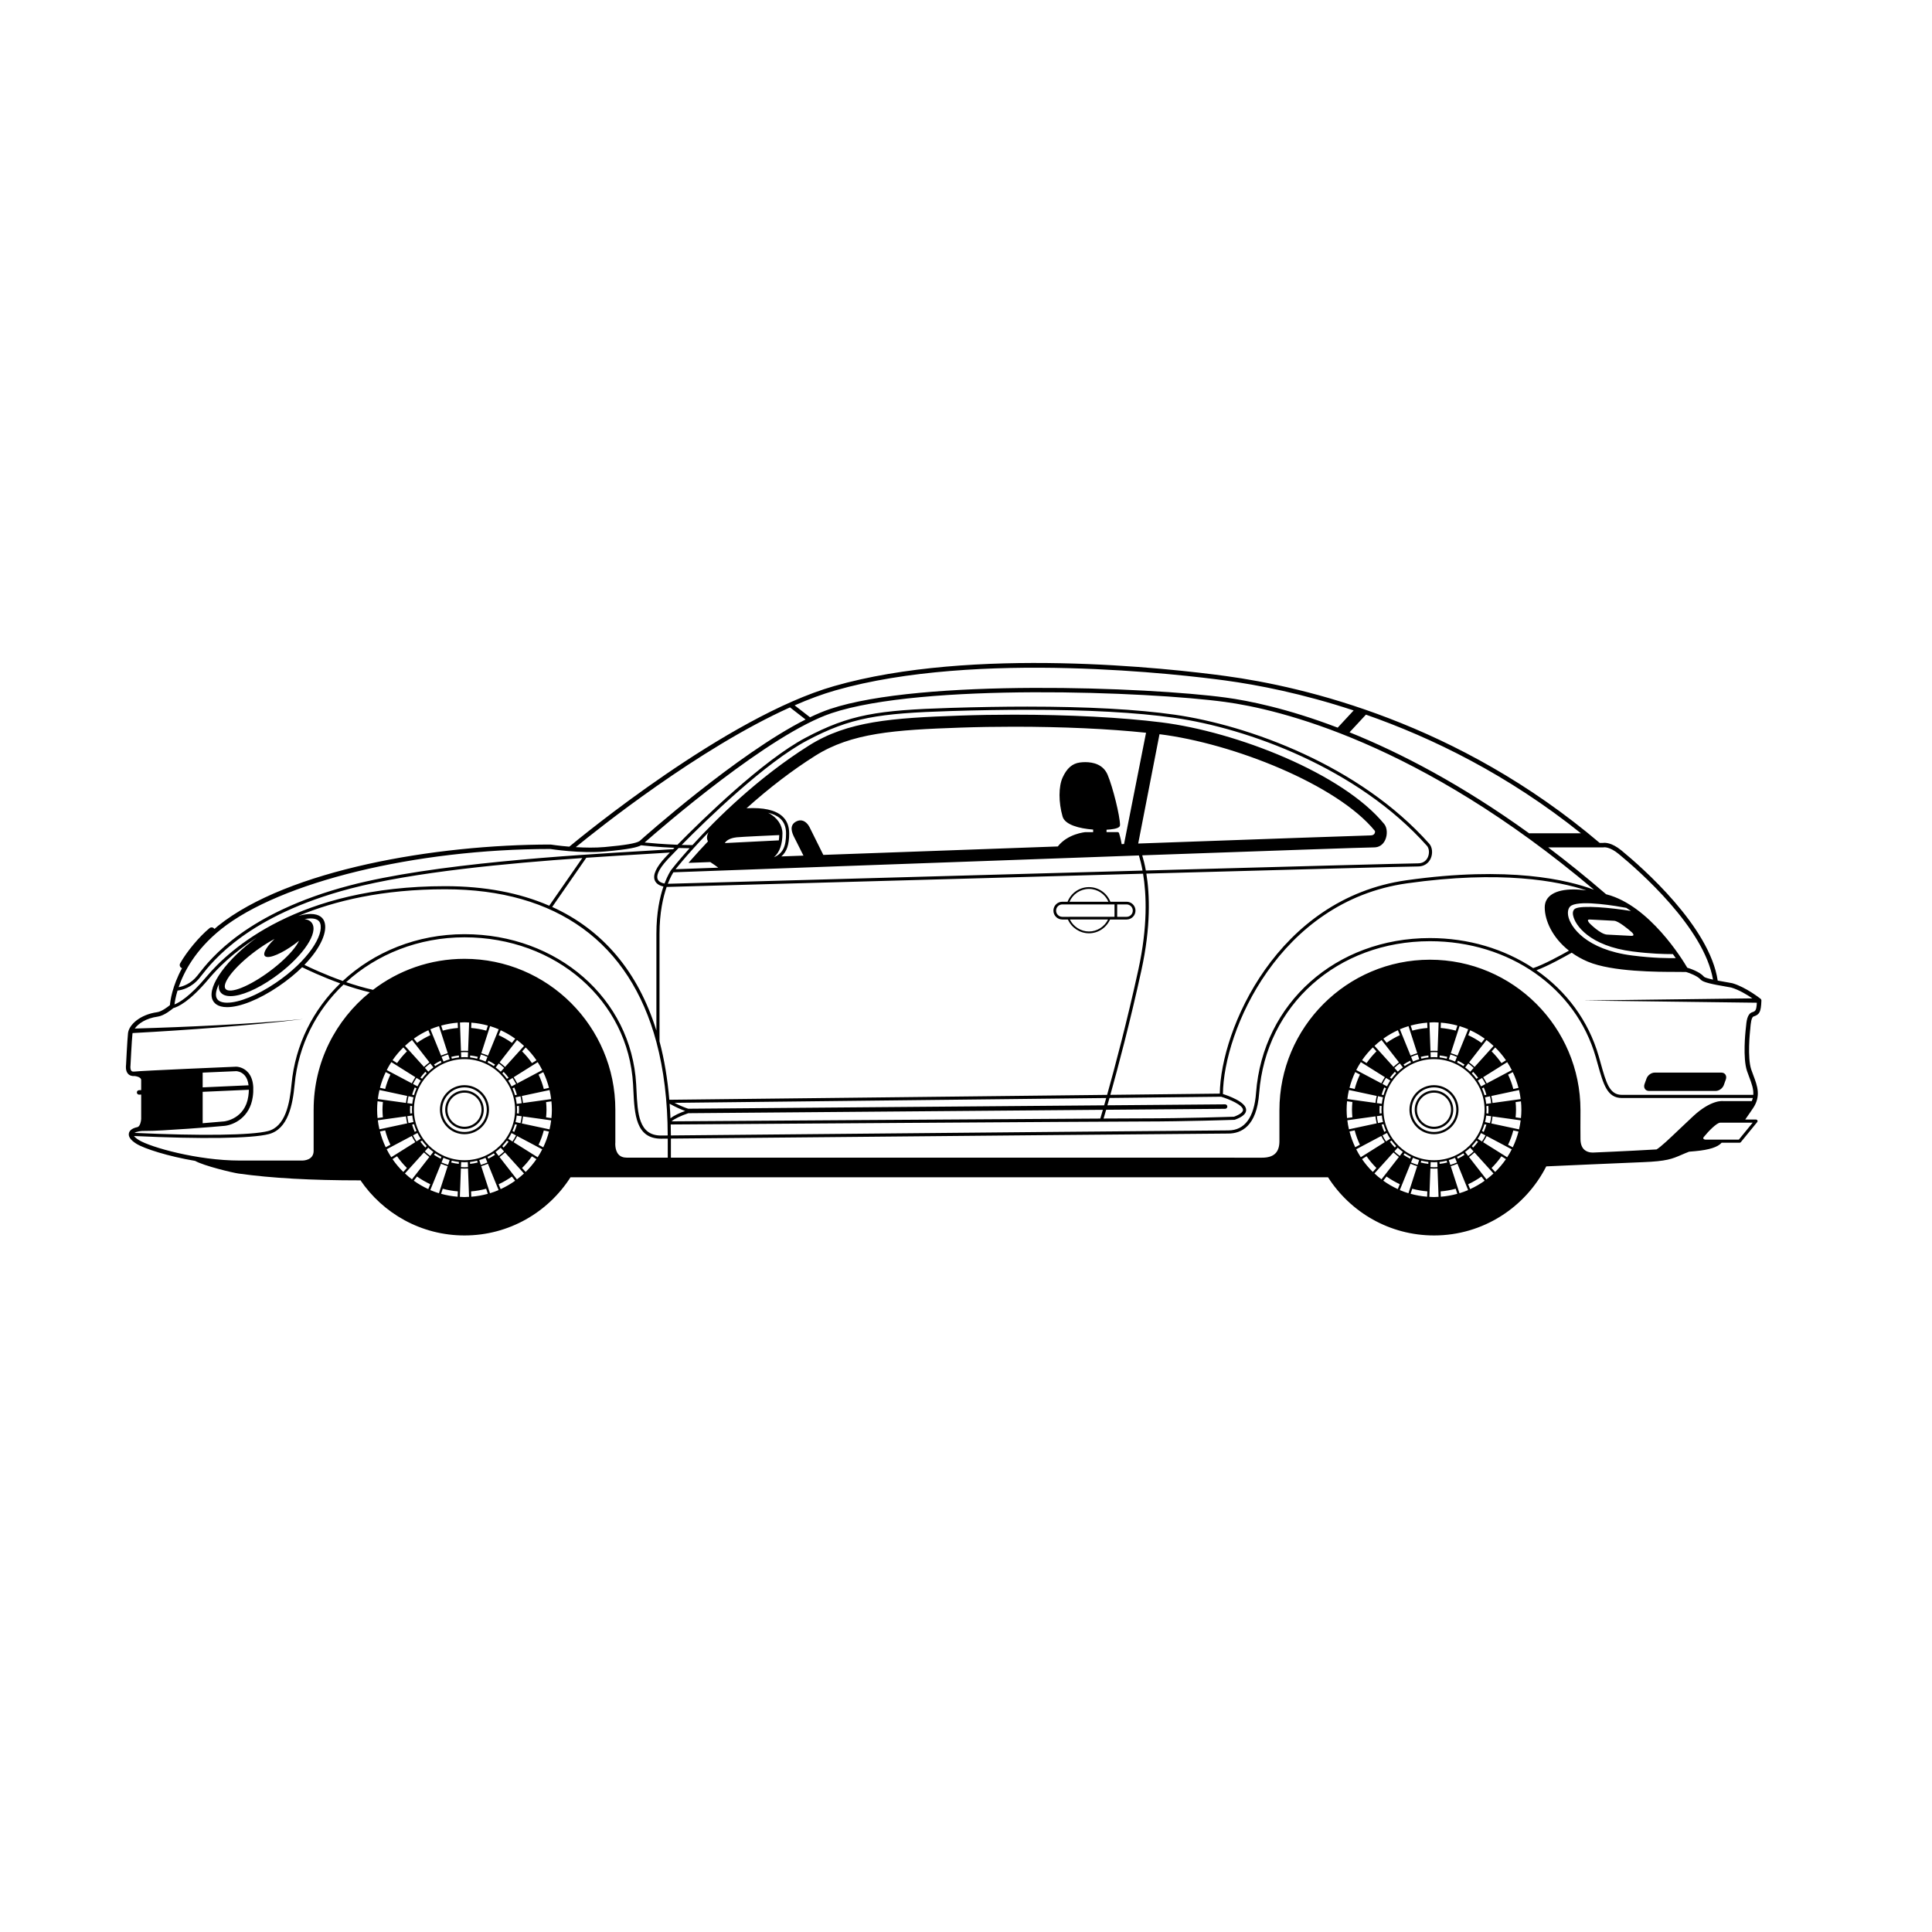 <?xml version="1.0" encoding="UTF-8"?>
<!-- The Best Svg Icon site in the world: iconSvg.co, Visit us! https://iconsvg.co -->
<svg fill="#000000" width="800px" height="800px" version="1.1" viewBox="144 144 512 512" xmlns="http://www.w3.org/2000/svg">
 <g>
  <path d="m442.56 387.68c1.297 0 2.356-1.059 2.356-2.356s-1.059-2.356-2.356-2.356h-4.297c-0.918-2.32-3.152-3.871-5.672-3.871s-4.754 1.547-5.672 3.871h-1.398c-1.297 0-2.356 1.059-2.356 2.356s1.059 2.356 2.356 2.356h1.488c0.969 2.191 3.168 3.652 5.582 3.652s4.609-1.461 5.582-3.652zm-2.496-4h2.492c0.906 0 1.645 0.738 1.645 1.645s-0.738 1.645-1.645 1.645h-2.492zm-7.477-4.106c2.258 0 4.269 1.352 5.156 3.394h-10.316c0.895-2.043 2.902-3.394 5.16-3.394zm-7.066 7.394c-0.906 0-1.645-0.738-1.645-1.645s0.738-1.645 1.645-1.645h13.836v3.289zm7.066 3.887c-2.152 0-4.121-1.262-5.059-3.18h10.117c-0.938 1.918-2.902 3.18-5.059 3.18z"/>
  <path d="m607.86 416.38c0.094-1.047 0.254-2.797 0.844-2.996 1.547-0.516 1.98-1.098 2.086-4.215 0.008-0.188-0.078-0.367-0.223-0.484-0.16-0.125-3.922-3.098-7.477-4.121-0.152-0.043-0.648-0.129-1.324-0.242-0.547-0.09-1.531-0.258-2.555-0.453-2.117-14.297-20.016-29.98-25.492-34.477-2.676-2.195-4.457-2.078-4.875-2.012h-0.914c-37.531-31.867-78.195-41.391-99.113-44.23-15.039-2.043-66.973-7.883-103.82 2.684-28.398 8.141-67.145 40.062-70.129 42.539-2.824-0.234-4.856-0.551-4.941-0.562-30.484 0-69.551 6.656-88.117 21.531-0.352 0.281-0.664 0.566-0.992 0.848-0.02-0.031-0.023-0.066-0.047-0.094-0.312-0.379-0.871-0.434-1.25-0.125-2.695 2.211-6.043 6.219-7.781 9.328-0.238 0.43-0.086 0.969 0.34 1.211 0.051 0.027 0.109 0.023 0.164 0.043-2.641 4.863-3.129 8.758-3.211 9.809-0.699 0.586-2.254 1.723-3.394 1.879-4.527 0.629-7.481 3.332-7.719 5.578-0.195 1.852-0.512 8.215-0.52 8.418-0.023 0.156-0.223 1.555 0.574 2.383 0.281 0.293 0.801 0.609 1.652 0.535v0.004c0.02 0 1.785 0.148 1.785 1.078v2.652l-0.578 0.023c-0.324 0.016-0.578 0.289-0.566 0.617 0.016 0.32 0.273 0.566 0.59 0.566h0.027l0.527-0.023v6.457c-0.023 0.605-0.285 1.914-0.949 2.156-1.25 0.254-2.062 0.777-2.281 1.523-0.273 0.945 0.387 1.922 1.973 2.906 2.09 1.301 8.32 3.305 15.555 4.535 2.316 1.312 9.91 3.133 11.516 3.356 8.688 1.215 19.223 1.805 32.203 1.805h0.043v-0.094c6 8.859 16.145 14.691 27.625 14.691 11.785 0 22.156-6.152 28.086-15.41h200.76c5.93 9.258 16.301 15.41 28.086 15.41 12.977 0 24.234-7.457 29.742-18.305 2.449-0.113 19.777-0.887 25.613-1.117 6.293-0.246 7.746-0.875 10.152-1.914 0.602-0.262 1.27-0.547 2.09-0.863 0.586-0.047 1.145-0.094 1.664-0.145 3.68-0.34 5.953-1.07 6.953-2.227h4.766c0.125 0 0.242-0.055 0.32-0.152l4.344-5.32c0.102-0.125 0.121-0.297 0.055-0.441-0.07-0.145-0.215-0.234-0.375-0.234h-2.856c0.508-0.703 0.977-1.387 1.391-2.004 0.227-0.336 0.441-0.656 0.645-0.953 2.219-3.211 1.16-6.008 0.137-8.715-0.199-0.523-0.402-1.059-0.582-1.602-1.059-3.172-0.324-10.023-0.32-10.078 0.035-0.277 0.066-0.609 0.098-0.957zm-38.961-47.816 0.125-0.012c0.008-0.004 1.492-0.258 3.941 1.754 5.34 4.379 22.656 19.543 25 33.305-1.156-0.254-2.152-0.531-2.391-0.773-1.121-1.305-3.629-2.144-4.43-2.387-1.27-2.168-10.02-16.465-21.348-19.422-0.051-0.016-0.102-0.023-0.152-0.035-5.238-4.523-10.363-8.645-15.363-12.426zm-242.52 69.258c-0.73-0.242-2.047-0.73-3.641-1.559l114.42-1.277c-0.199 0.707-0.383 1.352-0.547 1.938zm109.89 0.289c-0.328 1.141-0.562 1.926-0.68 2.32-29.359 0.164-105.68 0.684-113.62 0.738 0.66-0.637 2.566-1.52 4.449-2.16zm0.867-0.008 31.535-0.258c0.328-0.004 0.59-0.27 0.586-0.598-0.004-0.324-0.27-0.586-0.594-0.586h-0.004l-31.184 0.254c0.168-0.586 0.352-1.238 0.551-1.941l29.574-0.328c2.25 0.676 5.769 2.199 5.809 3.484 0.02 0.59-0.824 1.23-2.375 1.809-1.008 0.035-13.145 0.441-24.352 0.441h-0.309c-1.379 0-4.902 0.016-9.914 0.043 0.137-0.477 0.371-1.266 0.676-2.32zm30.117-4.281-28.996 0.324c2.004-7.172 5.238-19.309 8.234-33.031 2.531-11.594 2.203-20.078 1.305-25.598 37.676-1.035 69.66-1.895 72-1.895 1.531 0 2.754-0.77 3.356-2.113 0.602-1.34 0.441-2.984-0.379-3.91-18.477-20.766-47.906-31.402-67.492-34.199-9.918-1.414-23.039-2.137-39.004-2.137-6.316 0-13.148 0.113-20.312 0.336-19.391 0.605-26.793 1.719-38.492 7.922-11.32 6-27.242 21.547-33.941 28.352-3.758-0.145-7.113-0.441-8.691-0.598 4.496-3.957 33.125-28.777 49.512-34.273 24.012-8.047 84.004-5.734 104.32-2.977 14.094 1.914 51.477 10.609 97.754 49.77-6.856-2.582-22.461-6.363-49.688-2.519-34.277 4.84-49.246 39.516-49.48 56.547zm-265.13-27.461c0.266 0.742 0.992 1.625 2.949 1.625 2.828 0 7.113-1.828 11.465-4.894 6.894-4.848 11.461-10.973 10.395-13.949-0.227-0.641-0.801-1.383-2.215-1.574 0.566-0.102 1.109-0.172 1.59-0.172 1.383 0 2.238 0.422 2.535 1.254 1.09 3.051-3.109 9.973-11.789 15.832-4.856 3.281-9.668 5.242-12.871 5.242-1.066 0-2.426-0.234-2.828-1.359-0.301-0.844-0.055-2.098 0.68-3.598-0.086 0.594-0.074 1.137 0.09 1.594zm12.727-8.75c1.641 0.121 5.234-1.746 8.395-4.301-0.68 1.484-2.375 3.539-4.914 5.777-4.863 4.289-10.934 7.613-13.562 7.418-2.625-0.195-0.812-3.828 4.047-8.117 2.543-2.242 5.406-4.207 7.934-5.555-2.664 2.582-3.543 4.656-1.898 4.777zm15.113-9.359c-0.332-0.93-1.238-2.039-3.652-2.039-0.957 0-2.062 0.191-3.262 0.523 9.656-4.031 22.406-7.07 38.934-7.07 29.652 0 48.914 14.176 55.965 40.484v0.027h0.008c1.957 7.32 2.969 15.578 2.996 24.734-1.098 0.008-1.719 0.016-1.777 0.016-5.914 0-6.199-5.84-6.504-12.023-0.023-0.52-0.051-1.047-0.078-1.562-1.27-22.676-20.832-39.773-45.504-39.773-12.566 0-23.945 4.688-32.25 12.398-4.766-1.691-8.672-3.531-10.168-4.266 4.481-4.629 6.176-8.973 5.293-11.449zm87.988 3.223v25.648c-4.836-15.594-14.176-26.672-27.613-32.773l9.039-13.035c5.898-0.406 11.297-0.727 15.797-0.992 2.375-0.141 4.496-0.27 6.344-0.387-0.715 0.742-1.129 1.18-1.156 1.211-2.477 2.664-3.43 4.742-2.828 6.18 0.43 1.027 1.516 1.441 2.285 1.609-0.953 2.781-1.867 6.918-1.867 12.539zm0.344-14.469c-0.32-0.762-0.113-2.301 2.668-5.293 0.047-0.051 1.113-1.176 2.883-2.984 0.957 0.031 1.93 0.055 2.906 0.059-3.098 3.453-4.836 5.695-4.887 5.762-0.004 0.008-0.004 0.016-0.008 0.023-0.121 0.168-0.914 1.336-1.754 3.574-0.605-0.117-1.504-0.41-1.809-1.141zm13.324-10.027c-1.613 1.703-3.25 3.5-4.535 4.973l-0.629 0.719 5.766-0.211c0.125 0.082 0.246 0.164 0.375 0.246 0.543 0.359 1.145 0.773 1.754 1.234-5.695 0.207-9.672 0.355-11.332 0.414 0.785-0.973 2.43-2.961 4.797-5.574h0.02l0.008-0.031c1.141-1.262 2.453-2.672 3.918-4.18-0.027 0.062-0.047 0.109-0.047 0.109-0.469 0.91-0.441 1.633-0.094 2.301zm-9.168 8.191c4.707-0.172 71.238-2.606 123.37-4.469 0.316 1.027 0.66 2.352 0.965 4.012-54.555 1.5-120.54 3.352-125.81 3.5 0.664-1.707 1.262-2.703 1.477-3.043zm119.43-7.492c-0.211 0.008-0.418 0.016-0.629 0.023-0.258-1.582-0.672-2.852-0.691-2.906-0.059-0.172-0.215-0.281-0.395-0.281h-2.922v-0.629c1.254-0.066 2.859-0.25 3.367-0.762 0.172-0.176 0.207-0.355 0.207-0.477-0.016-2.418-1.895-10.008-3.289-13.316-1.172-2.773-3.863-3.356-5.918-3.356-0.473 0-0.953 0.031-1.43 0.094-2 0.262-3.453 1.52-4.566 3.957-1.102 2.402-1.109 6.562-0.023 10.359 0.625 2.18 4.387 3.184 8.102 3.461v0.676h-2.016c-0.191 0.016-4.719 0.43-7.352 3.797-21.867 0.785-44.301 1.594-62.141 2.238l-3.477-7.004c-0.023-0.062-0.633-1.555-1.852-2.016-0.59-0.219-1.203-0.172-1.832 0.152-2.035 1.035-1.047 3.144-0.637 4.016 0.082 0.176 0.375 0.754 0.766 1.52 0.512 1.008 1.188 2.34 1.77 3.523-2.035 0.074-3.988 0.145-5.863 0.211 1.457-1.25 2.082-3.16 2.082-6.074 0-1.961-0.598-3.457-1.836-4.578-1.812-1.645-4.996-2.352-9.465-2.117 6.023-5.402 12.148-10.09 18.23-13.922 9.574-6.031 20.91-6.84 38.445-7.445 4.578-0.16 9.352-0.238 14.184-0.238 12.914 0 25.168 0.562 35.012 1.598zm9.398-29.105c0.031 0.004 0.066 0.008 0.098 0.012 19.395 2.43 46.914 13.293 56.965 25.59 0.059 0.074 0.105 0.348-0.039 0.652-0.121 0.25-0.395 0.551-1.008 0.562-2.047 0.035-29.094 0.992-61.66 2.156zm-102.17 32.602c1.496-1.316 2.246-3.398 2.246-6.301 0-2.113-1.293-4.227-3.812-5.492 1.352 0.324 2.434 0.824 3.207 1.527 1.051 0.953 1.562 2.25 1.562 3.965 0.004 3.488-0.867 5.309-3.203 6.301zm1.395-5.867c-0.016 0.492-0.047 0.961-0.105 1.398l-14.324 0.719c0.66-1.133 2.356-1.441 3.125-1.527 1.406-0.148 9.32-0.5 11.305-0.59zm96.195 5.363c32.66-1.164 59.457-2.102 61.445-2.102 1.297 0 2.34-0.684 2.926-1.922 0.668-1.41 0.57-3.281-0.223-4.254-10.996-13.461-39.223-24.477-59.074-26.957-10.496-1.312-24.371-2.039-39.066-2.039-4.883 0-9.695 0.082-14.293 0.242-18.07 0.629-29.781 1.477-40.031 7.934-13.621 8.578-24.633 19.52-30.879 26.387-0.953 0-1.906-0.02-2.852-0.047 6.949-7.027 22.27-21.859 33.207-27.656 11.551-6.125 18.891-7.223 38.129-7.824 7.152-0.223 13.98-0.336 20.285-0.336 15.926 0 29.008 0.715 38.887 2.125 19.449 2.777 48.664 13.332 66.992 33.93 0.605 0.68 0.711 1.98 0.242 3.019-0.27 0.605-0.973 1.625-2.602 1.625-2.344 0-34.402 0.863-72.133 1.898-0.301-1.645-0.641-2.973-0.961-4.023zm128.27 13.918c0.426 0.262 0.844 0.543 1.258 0.832-5.141-0.852-13.043-1.59-14.773-0.629-0.516 0.289-0.73 0.914-0.586 1.711 0.48 2.703 4.41 8.195 15.809 9.652 4.742 0.605 8.266 0.688 10.355 0.688h0.297c0.266 0.371 0.52 0.723 0.754 1.062-1.785 0.023-5.734 0.051-11.539-0.691-12.203-1.555-16.43-7.562-16.961-10.52-0.23-1.301 0.109-2.332 0.914-2.75 2.734-1.434 12.055 0.191 14.473 0.645zm-3.199 3.426c1.121 0.059 3.742 2.207 4.656 3.035 0.383 0.34 0.496 0.637 0.441 0.781-0.043 0.113-0.227 0.184-0.48 0.184l-6.508-0.336c-1.785-0.09-4.613-2.988-4.637-3.012-0.418-0.461-0.457-0.75-0.414-0.848 0.039-0.086 0.203-0.141 0.43-0.141zm-8.801-23.18h-13.637v0.07c-18.059-13.039-34.289-21.438-47.691-26.836l4.344-4.68c17.492 6.109 37.539 15.871 56.984 31.445zm-197.64-37.859c37.57-10.773 92.672-4.098 103.34-2.648 8.555 1.16 20.441 3.453 34.059 7.949l-4.227 4.559c-13.371-5.102-23.645-7.156-29.672-7.973-20.398-2.769-80.672-5.078-104.86 3.027-1.664 0.559-3.445 1.305-5.305 2.199l-4.078-3.164c3.68-1.605 7.293-2.961 10.742-3.949zm-11.973 4.492 4.129 3.207c-18.109 9.148-42.879 31.211-43.996 32.215-0.895 0.598-3.82 1.098-9.203 1.582-2.555 0.227-5.297 0.176-7.699 0.027 5.797-4.742 32.613-26.176 56.77-37.031zm-150.8 58.805c15.633-12.523 51.566-21.273 87.285-21.281 0.078 0.012 7.941 1.25 14.555 0.656 6.422-0.574 8.5-1.105 9.496-1.637 0.688 0.074 4.414 0.477 8.836 0.668-0.125 0.125-0.238 0.246-0.355 0.363-2.035 0.133-4.477 0.277-7.25 0.441-19.684 1.172-56.32 3.348-78.523 9.195-27.25 7.176-36.805 19.398-39.945 23.418l-0.363 0.465c-1.742 2.195-3.836 2.852-4.957 3.055 1.387-4.039 4.441-9.91 11.223-15.344zm-11.508 16.238c1.105-0.121 3.731-0.699 5.894-3.422l0.367-0.469c3.098-3.961 12.523-16.02 39.5-23.125 16.758-4.414 41.797-6.731 61.504-8.102l-8.762 12.633c-7.856-3.418-17.066-5.18-27.574-5.18-38.977 0-57.227 16.777-63.266 23.992-4.344 5.188-7.164 6.828-8.473 7.348 0.082-0.66 0.285-1.957 0.809-3.676zm-10.215 37.309v0.004c0.008-0.004 0.008-0.008 0.016-0.008 0.465-0.082 1.027-0.129 1.734-0.109 3.769 0.062 19.094-1.141 20.965-1.348 2.387-0.266 6.637-2.176 7.43-7.641 0.133-0.914 0.172-1.75 0.137-2.523 0-0.016 0.008-0.027 0.008-0.039 0-0.016-0.008-0.027-0.008-0.047-0.082-1.605-0.523-2.902-1.332-3.852-1.305-1.531-3.059-1.57-3.168-1.574-1.016 0.043-24.949 1.051-27.02 1.297-0.539 0.059-0.707-0.121-0.762-0.176-0.332-0.344-0.297-1.129-0.254-1.441 0.004-0.066 0.328-6.602 0.52-8.418 0.008-0.055 0.035-0.117 0.047-0.172 7.484-0.402 14.957-0.898 22.426-1.48 7.613-0.605 15.219-1.289 22.797-2.231-7.598 0.742-15.215 1.23-22.836 1.637-7.273 0.379-14.551 0.672-21.824 0.879 0.938-1.309 2.965-2.731 6.098-3.164 1.715-0.238 3.723-1.91 4.117-2.25 1.16-0.301 4.293-1.652 9.438-7.801 2.289-2.734 6.363-6.856 12.684-10.902-7.894 5.719-13.051 12.793-11.801 16.301 0.352 0.977 1.32 2.144 3.941 2.144 3.43 0 8.492-2.035 13.535-5.445 2.504-1.691 4.609-3.43 6.344-5.137 1.27 0.629 5.215 2.519 10.102 4.281-7.184 6.957-11.934 16.242-12.914 26.719-0.484 5.16-1.629 11.238-6.234 12.422-4.379 1.125-17.902 1.305-35.395 0.477 0.242-0.152 0.641-0.301 1.211-0.402zm29.117-11.02c-0.008 0.543-0.059 1.125-0.148 1.746-0.863 5.953-6.164 6.609-6.391 6.637-0.645 0.074-2.891 0.266-5.703 0.484v-8.32zm-12.242-0.637v-3.906c4.867-0.215 8.836-0.383 8.918-0.387 0.055 0 1.316 0.047 2.266 1.172 0.539 0.637 0.852 1.516 0.977 2.574zm29.406 5.914v10.91c0 2.477-2.648 2.566-2.945 2.566l-16.691 0.004c-11.129 0-23.609-3.523-26.699-5.441-0.691-0.43-1.07-0.789-1.273-1.062 17.859 0.848 31.191 0.664 35.715-0.5 5.106-1.312 6.344-7.719 6.856-13.148 0.977-10.418 5.746-19.637 12.961-26.492 2.215 0.77 4.586 1.496 6.981 2.062-9.082 7.332-14.902 18.547-14.902 31.102zm16.824 0.004c0-0.754 0.043-1.5 0.113-2.234l1.418 0.195c-0.062 0.68-0.109 1.359-0.109 2.039 0 0.676 0.047 1.352 0.105 2.019l-1.418 0.195c-0.066-0.73-0.109-1.469-0.109-2.215zm22.223-15.586-0.273-7.512c0.402-0.02 0.801-0.062 1.207-0.062 0.414 0 0.816 0.039 1.227 0.062l-0.273 7.512c-0.637-0.035-1.27-0.035-1.887 0zm1.871 0.359-0.047 1.34c-0.297-0.02-0.59-0.047-0.891-0.047-0.297 0-0.582 0.027-0.871 0.043l-0.047-1.34c0.609-0.035 1.23-0.035 1.855 0.004zm-0.938 1.824c7.387 0 13.398 6.012 13.398 13.398s-6.012 13.398-13.398 13.398c-7.387 0-13.398-6.008-13.398-13.398 0-7.387 6.008-13.398 13.398-13.398zm21.02 7.918c-0.34-1.309-0.805-2.59-1.387-3.816l1.242-0.656c0.637 1.328 1.145 2.723 1.52 4.176zm1.523 0.281c0.18 0.785 0.324 1.586 0.422 2.398l-7.457 1.035c-0.07-0.629-0.18-1.25-0.324-1.859zm-8.57-1.766c-0.281-0.562-0.598-1.109-0.945-1.633l6.371-3.996c0.441 0.68 0.844 1.387 1.215 2.109zm-3.609 17.016-0.348-0.387c0.441-0.457 0.848-0.949 1.223-1.461l0.449 0.281c-0.406 0.551-0.852 1.074-1.324 1.566zm0.125 1.023c-0.449 0.426-0.926 0.824-1.426 1.195l-0.828-1.062c0.473-0.348 0.926-0.723 1.352-1.129zm1.098-3.352c0.324-0.488 0.613-1 0.875-1.527l1.188 0.629c-0.277 0.555-0.586 1.09-0.934 1.609zm1.59-1.82-0.457-0.242c0.258-0.578 0.477-1.176 0.656-1.793l0.508 0.109c-0.191 0.652-0.426 1.297-0.707 1.926zm0.344-2.609c0.137-0.566 0.25-1.141 0.316-1.734l1.32 0.184c-0.07 0.617-0.176 1.23-0.324 1.832zm-0.793-11.703c0.344 0.52 0.652 1.055 0.93 1.609l-1.188 0.629c-0.262-0.527-0.547-1.043-0.871-1.531zm-1.477 0.23c-0.375-0.516-0.781-1.008-1.223-1.461l0.348-0.387c0.477 0.492 0.914 1.02 1.316 1.57zm1.934 2.301c0.281 0.625 0.516 1.27 0.699 1.93l-0.504 0.109c-0.176-0.617-0.395-1.215-0.652-1.797zm0.699 4.938 0.516-0.074c0.023 0.34 0.047 0.68 0.047 1.016 0 0.344-0.023 0.691-0.047 1.035l-0.516-0.074c0.023-0.32 0.047-0.637 0.047-0.965 0-0.312-0.027-0.625-0.047-0.938zm-0.043-0.594c-0.066-0.59-0.176-1.164-0.316-1.734l1.312-0.281c0.145 0.602 0.25 1.215 0.32 1.832zm4.035-10.805c-0.77-1.113-1.645-2.152-2.606-3.106l0.949-1.051c1.059 1.039 2.016 2.18 2.859 3.406zm-7.133 1.02c-0.457-0.434-0.938-0.84-1.441-1.215l4.613-5.926c0.652 0.492 1.273 1.012 1.863 1.566zm1.832-6.387c-1.105-0.785-2.285-1.469-3.512-2.035l0.531-1.305c1.359 0.621 2.641 1.367 3.844 2.231zm-3.492 5.449c0.496 0.371 0.973 0.77 1.422 1.199l-0.902 0.996c-0.426-0.406-0.875-0.781-1.352-1.129zm-2.856-2.062c-0.578-0.25-1.168-0.469-1.77-0.648l2.316-7.176c0.781 0.238 1.547 0.52 2.293 0.836zm1.867 2.371-0.316 0.402c-0.523-0.355-1.086-0.664-1.656-0.945l0.199-0.484c0.613 0.297 1.207 0.641 1.773 1.027zm-2.004-2.039-0.504 1.238c-0.535-0.234-1.086-0.438-1.652-0.605l0.41-1.273c0.594 0.176 1.176 0.391 1.746 0.641zm-0.328-6.961c-1.305-0.355-2.644-0.59-3.996-0.699l0.051-1.414c1.508 0.117 2.969 0.383 4.379 0.773zm-2.242 6.945-0.164 0.5c-0.613-0.152-1.234-0.277-1.875-0.348l0.02-0.508c0.68 0.074 1.359 0.191 2.019 0.355zm4.555 25.969c-0.566 0.383-1.16 0.727-1.773 1.023l-0.199-0.484c0.574-0.281 1.133-0.586 1.66-0.941zm-2.004 2.035c-0.566 0.246-1.152 0.457-1.75 0.633l-0.41-1.27c0.566-0.168 1.121-0.367 1.656-0.602zm-5.152 1.23c-0.613 0.035-1.234 0.035-1.859-0.004l0.051-1.34c0.297 0.02 0.59 0.047 0.891 0.047 0.293 0 0.582-0.023 0.871-0.043zm-4.856-1.875-0.41 1.27c-0.594-0.176-1.18-0.391-1.746-0.637l0.504-1.238c0.535 0.238 1.086 0.438 1.652 0.605zm-2.188-0.859-0.199 0.488c-0.613-0.301-1.207-0.648-1.773-1.031l0.312-0.402c0.527 0.355 1.086 0.66 1.66 0.945zm-5.465-20.211c-0.324 0.488-0.609 1.004-0.871 1.531l-1.188-0.629c0.277-0.555 0.586-1.094 0.93-1.609zm-0.098-0.762c0.402-0.555 0.844-1.082 1.316-1.57l0.352 0.387c-0.441 0.457-0.848 0.949-1.223 1.461zm-1.492 2.582 0.457 0.242c-0.258 0.578-0.477 1.176-0.652 1.793l-0.508-0.109c0.188-0.656 0.426-1.301 0.703-1.926zm-0.344 2.609c-0.137 0.566-0.25 1.141-0.316 1.73l-1.32-0.184c0.07-0.617 0.176-1.23 0.32-1.832zm-0.359 4.231-0.516 0.074c-0.023-0.336-0.047-0.676-0.047-1.016 0-0.348 0.023-0.691 0.047-1.035l0.516 0.074c-0.023 0.32-0.047 0.637-0.047 0.965 0 0.312 0.023 0.625 0.047 0.938zm0.039 0.594c0.066 0.59 0.176 1.164 0.316 1.734l-1.312 0.281c-0.145-0.602-0.25-1.215-0.32-1.832zm0.465 2.305c0.176 0.617 0.395 1.215 0.652 1.797l-0.457 0.242c-0.281-0.625-0.516-1.27-0.703-1.93zm0.906 2.328c0.262 0.527 0.547 1.043 0.871 1.531l-1.129 0.711c-0.344-0.52-0.652-1.055-0.93-1.609zm1.223 2.012c0.375 0.516 0.781 1.004 1.219 1.461l-0.348 0.387c-0.477-0.492-0.918-1.016-1.316-1.57zm1.641 1.879c0.422 0.406 0.875 0.781 1.348 1.129l-0.828 1.062c-0.496-0.371-0.973-0.77-1.422-1.195zm1.527-22.023c0.566-0.383 1.16-0.727 1.777-1.023l0.195 0.484c-0.574 0.281-1.133 0.586-1.656 0.941zm2.004-2.035c0.57-0.246 1.152-0.461 1.746-0.637l0.414 1.273c-0.566 0.168-1.121 0.367-1.656 0.602zm2.734 0.488-0.16-0.496c0.664-0.164 1.34-0.281 2.019-0.352l0.02 0.508c-0.641 0.066-1.266 0.188-1.879 0.34zm-2.406-7.445-0.434-1.336c1.41-0.391 2.875-0.652 4.379-0.77l0.055 1.41c-1.355 0.105-2.695 0.34-4 0.695zm1.312 5.984c-0.602 0.176-1.195 0.395-1.773 0.645l-2.836-6.984c0.742-0.32 1.508-0.594 2.293-0.832zm-3.805 3.766c-0.473 0.348-0.926 0.723-1.352 1.129l-0.902-1c0.449-0.426 0.926-0.824 1.426-1.195zm-4.324-6.516-0.863-1.109c1.203-0.863 2.492-1.605 3.848-2.227l0.531 1.309c-1.227 0.562-2.406 1.242-3.516 2.027zm3.277 5.172c-0.504 0.375-0.988 0.781-1.445 1.211l-5.035-5.574c0.594-0.555 1.219-1.074 1.867-1.562zm-5.969-2.91c-0.965 0.949-1.836 1.992-2.609 3.106l-1.203-0.754c0.844-1.227 1.801-2.363 2.863-3.402zm2.234 6.844c-0.348 0.523-0.66 1.07-0.941 1.633l-6.644-3.519c0.371-0.727 0.773-1.43 1.219-2.109zm-6.606-0.695c-0.578 1.223-1.047 2.5-1.391 3.812l-1.375-0.297c0.375-1.453 0.887-2.848 1.523-4.176zm4.445 5.668c-0.145 0.609-0.254 1.23-0.324 1.855l-7.457-1.035c0.098-0.816 0.242-1.613 0.426-2.398zm-7.785 6.445 7.457-1.035c0.07 0.625 0.176 1.246 0.324 1.855l-7.356 1.578c-0.184-0.785-0.328-1.582-0.426-2.398zm0.57 2.973 1.375-0.297c0.34 1.309 0.805 2.586 1.387 3.812l-1.242 0.656c-0.633-1.324-1.145-2.719-1.52-4.172zm1.777 4.711 6.644-3.519c0.281 0.562 0.598 1.109 0.941 1.633l-6.371 3.996c-0.441-0.676-0.84-1.383-1.215-2.109zm1.543 2.609 1.203-0.758c0.77 1.113 1.645 2.152 2.609 3.106l-0.953 1.055c-1.059-1.039-2.019-2.18-2.859-3.402zm3.297 3.801 5.035-5.574c0.457 0.43 0.938 0.836 1.441 1.211l-4.613 5.926c-0.648-0.484-1.273-1.008-1.863-1.562zm6.184 4.152c-1.359-0.621-2.644-1.367-3.848-2.231l0.863-1.109c1.105 0.785 2.285 1.469 3.512 2.035zm0.535 0.258 2.836-6.984c0.574 0.25 1.168 0.469 1.77 0.645l-2.316 7.176c-0.781-0.242-1.547-0.52-2.289-0.836zm7.242 1.758c-1.508-0.117-2.969-0.379-4.379-0.773l0.434-1.344c1.305 0.359 2.644 0.59 3.996 0.699zm0.316-8.707c-0.684-0.074-1.359-0.191-2.019-0.355l0.16-0.5c0.613 0.152 1.234 0.277 1.875 0.348zm1.5 8.797c-0.414 0-0.816-0.039-1.223-0.062l0.273-7.512c0.316 0.02 0.637 0.039 0.953 0.039 0.312 0 0.625-0.02 0.934-0.035l0.277 7.512c-0.406 0.02-0.805 0.059-1.215 0.059zm1.465-9.301c0.641-0.07 1.266-0.191 1.875-0.344l0.164 0.496c-0.664 0.164-1.34 0.281-2.019 0.352zm0.336 9.211-0.051-1.414c1.355-0.105 2.691-0.344 3.996-0.699l0.434 1.344c-1.41 0.391-2.871 0.652-4.379 0.77zm4.957-0.922-2.32-7.176c0.605-0.176 1.199-0.391 1.773-0.641l2.836 6.984c-0.746 0.32-1.508 0.594-2.289 0.832zm2.824-1.086-0.527-1.301c1.23-0.562 2.406-1.25 3.512-2.035l0.863 1.109c-1.203 0.859-2.492 1.605-3.848 2.227zm4.32-2.582-4.613-5.926c0.504-0.375 0.988-0.777 1.445-1.211l5.035 5.574c-0.594 0.555-1.219 1.07-1.867 1.562zm2.305-1.965-0.949-1.051c0.965-0.953 1.84-1.992 2.609-3.106l1.203 0.754c-0.844 1.227-1.805 2.363-2.863 3.402zm3.188-3.898-6.375-3.996c0.348-0.523 0.664-1.07 0.945-1.629l6.644 3.519c-0.367 0.723-0.77 1.43-1.215 2.106zm1.477-2.641-1.242-0.656c0.582-1.223 1.047-2.504 1.391-3.812l1.375 0.297c-0.375 1.449-0.887 2.844-1.523 4.172zm1.672-4.75-7.356-1.574c0.145-0.613 0.258-1.23 0.328-1.855l7.457 1.035c-0.102 0.809-0.246 1.609-0.43 2.394zm0.5-2.988-1.418-0.195c0.062-0.676 0.109-1.359 0.109-2.035 0-0.672-0.043-1.352-0.105-2.019l1.414-0.195c0.07 0.73 0.113 1.469 0.113 2.219 0.004 0.75-0.039 1.492-0.113 2.227zm30.828 10.48h-10.84c-0.957 0-1.703-0.285-2.207-0.848-1.043-1.156-0.848-3.144-0.844-3.227v-8.641c0-22.043-17.934-39.977-39.977-39.977-9.109 0-17.512 3.066-24.242 8.219-2.426-0.543-4.848-1.262-7.113-2.039 8.129-7.394 19.176-11.879 31.355-11.879 24.223 0 43.43 16.762 44.676 38.992 0.027 0.52 0.055 1.035 0.078 1.559 0.309 6.301 0.625 12.812 7.332 12.812 0.059 0 0.68-0.008 1.781-0.016zm-2.184-30.809v-28.508c0-5.59 0.945-9.707 1.891-12.422h0.004c1.152-0.031 69.844-1.961 126.25-3.512 0.902 5.457 1.266 13.91-1.242 25.398-3.023 13.855-6.293 26.09-8.285 33.215l-116.02 1.297c-0.469-5.535-1.328-10.707-2.594-15.469zm2.68 16.52c1.676 0.945 3.148 1.566 4.113 1.918-1.258 0.449-2.93 1.152-3.891 1.953-0.055-1.309-0.125-2.598-0.223-3.871zm0.281 5.496c7.59-0.051 115.27-0.789 124.72-0.789h0.227c11.66 0 24.32-0.441 24.449-0.445 0.043 0 0.086-0.008 0.125-0.023 2.039-0.746 3.016-1.605 2.981-2.637-0.066-2.106-4.809-3.75-6.156-4.18 0.172-16.746 14.922-51.051 48.766-55.828 24.98-3.527 40.055-0.613 47.547 1.863-1.199-0.152-2.344-0.25-3.391-0.25-4.856 0-7.637 1.73-7.637 4.75 0 3.492 2.043 8.035 6.418 11.473-2.129 1.207-6.676 3.699-9.477 4.625-7.668-5.066-17.121-7.961-27.359-7.961-24.914 0-44.297 17.25-46.086 41.023-0.477 6.508-3.016 9.949-7.348 9.949-3.285 0-74.402 0.656-116.89 1.051-14.473 0.133-25.926 0.238-30.836 0.285-0.008-0.977-0.023-1.945-0.047-2.906zm179.13-3.918c0-0.754 0.043-1.5 0.113-2.234l1.418 0.195c-0.062 0.68-0.109 1.359-0.109 2.039 0 0.676 0.047 1.352 0.105 2.019l-1.418 0.195c-0.066-0.73-0.109-1.469-0.109-2.215zm22.223-15.586-0.273-7.512c0.402-0.02 0.801-0.062 1.207-0.062 0.414 0 0.816 0.039 1.227 0.062l-0.273 7.512c-0.633-0.035-1.266-0.035-1.887 0zm1.871 0.359-0.047 1.34c-0.297-0.02-0.59-0.047-0.891-0.047-0.297 0-0.582 0.027-0.871 0.043l-0.047-1.34c0.609-0.035 1.23-0.035 1.855 0.004zm-0.938 1.824c7.387 0 13.398 6.012 13.398 13.398s-6.012 13.398-13.398 13.398-13.398-6.008-13.398-13.398c0-7.387 6.012-13.398 13.398-13.398zm21.02 7.918c-0.34-1.309-0.805-2.59-1.387-3.816l1.242-0.656c0.637 1.328 1.145 2.723 1.52 4.176zm1.523 0.281c0.18 0.785 0.324 1.586 0.422 2.398l-7.457 1.035c-0.07-0.629-0.18-1.25-0.324-1.859zm-8.57-1.766c-0.281-0.562-0.598-1.109-0.945-1.633l6.371-3.996c0.441 0.68 0.844 1.387 1.215 2.109zm-3.609 17.016-0.348-0.387c0.441-0.457 0.848-0.949 1.223-1.461l0.449 0.281c-0.406 0.551-0.852 1.074-1.324 1.566zm0.125 1.023c-0.449 0.426-0.926 0.824-1.426 1.195l-0.828-1.062c0.473-0.348 0.926-0.723 1.352-1.129zm1.098-3.352c0.324-0.488 0.613-1 0.875-1.527l1.188 0.629c-0.277 0.555-0.586 1.09-0.934 1.609zm1.59-1.82-0.457-0.242c0.258-0.578 0.477-1.176 0.656-1.793l0.508 0.109c-0.191 0.652-0.426 1.297-0.707 1.926zm0.348-2.609c0.137-0.566 0.25-1.141 0.316-1.734l1.32 0.184c-0.07 0.617-0.176 1.23-0.324 1.832zm-0.797-11.703c0.344 0.52 0.652 1.055 0.93 1.609l-1.188 0.629c-0.262-0.527-0.547-1.043-0.871-1.531zm-1.477 0.23c-0.375-0.516-0.781-1.008-1.223-1.461l0.348-0.387c0.477 0.492 0.914 1.02 1.316 1.57zm1.934 2.301c0.281 0.625 0.516 1.27 0.699 1.93l-0.504 0.109c-0.176-0.617-0.395-1.215-0.652-1.797zm0.699 4.938 0.516-0.074c0.023 0.34 0.047 0.68 0.047 1.016 0 0.344-0.023 0.691-0.047 1.035l-0.516-0.074c0.023-0.32 0.047-0.637 0.047-0.965 0-0.312-0.027-0.625-0.047-0.938zm-0.043-0.594c-0.066-0.59-0.176-1.164-0.316-1.734l1.312-0.281c0.145 0.602 0.25 1.215 0.32 1.832zm4.035-10.805c-0.77-1.113-1.645-2.152-2.606-3.106l0.949-1.051c1.059 1.039 2.016 2.18 2.859 3.406zm-7.129 1.02c-0.457-0.434-0.938-0.84-1.441-1.215l4.613-5.926c0.652 0.492 1.273 1.012 1.863 1.566zm1.832-6.387c-1.105-0.785-2.285-1.469-3.512-2.035l0.531-1.305c1.359 0.621 2.641 1.367 3.844 2.231zm-3.496 5.449c0.496 0.371 0.973 0.77 1.422 1.199l-0.902 0.996c-0.426-0.406-0.875-0.781-1.352-1.129zm-2.859-2.062c-0.578-0.25-1.168-0.469-1.77-0.648l2.316-7.176c0.781 0.238 1.547 0.52 2.293 0.836zm1.871 2.371-0.316 0.402c-0.523-0.355-1.086-0.664-1.656-0.945l0.199-0.484c0.613 0.297 1.207 0.641 1.773 1.027zm-2.004-2.039-0.504 1.238c-0.535-0.234-1.086-0.438-1.652-0.605l0.41-1.273c0.594 0.176 1.18 0.391 1.746 0.641zm-0.328-6.961c-1.305-0.355-2.644-0.59-3.996-0.699l0.051-1.414c1.508 0.117 2.969 0.383 4.379 0.773zm-2.242 6.945-0.164 0.5c-0.613-0.152-1.234-0.277-1.875-0.348l0.02-0.508c0.68 0.074 1.359 0.191 2.019 0.355zm4.559 25.969c-0.566 0.383-1.16 0.727-1.773 1.023l-0.199-0.484c0.574-0.281 1.133-0.586 1.66-0.941zm-2.004 2.035c-0.566 0.246-1.152 0.457-1.75 0.633l-0.41-1.27c0.566-0.168 1.121-0.367 1.656-0.602zm-5.156 1.23c-0.613 0.035-1.234 0.035-1.859-0.004l0.051-1.34c0.297 0.02 0.59 0.047 0.891 0.047 0.293 0 0.582-0.023 0.871-0.043zm-4.856-1.875-0.41 1.27c-0.594-0.176-1.18-0.391-1.746-0.637l0.504-1.238c0.535 0.238 1.086 0.438 1.652 0.605zm-2.188-0.859-0.199 0.488c-0.613-0.301-1.207-0.648-1.773-1.031l0.312-0.402c0.527 0.355 1.086 0.66 1.66 0.945zm-5.465-20.211c-0.324 0.488-0.609 1.004-0.871 1.531l-1.188-0.629c0.277-0.555 0.586-1.094 0.93-1.609zm-0.094-0.762c0.402-0.555 0.844-1.082 1.316-1.57l0.352 0.387c-0.441 0.457-0.848 0.949-1.223 1.461zm-1.496 2.582 0.457 0.242c-0.258 0.578-0.477 1.176-0.652 1.793l-0.508-0.109c0.188-0.656 0.426-1.301 0.703-1.926zm-0.344 2.609c-0.137 0.566-0.25 1.141-0.316 1.73l-1.32-0.184c0.07-0.617 0.176-1.23 0.32-1.832zm-0.359 4.231-0.516 0.074c-0.023-0.336-0.047-0.676-0.047-1.016 0-0.348 0.023-0.691 0.047-1.035l0.516 0.074c-0.023 0.32-0.047 0.637-0.047 0.965 0 0.312 0.023 0.625 0.047 0.938zm0.043 0.594c0.066 0.59 0.176 1.164 0.316 1.734l-1.312 0.281c-0.145-0.602-0.25-1.215-0.32-1.832zm0.461 2.305c0.176 0.617 0.395 1.215 0.652 1.797l-0.457 0.242c-0.281-0.625-0.516-1.27-0.703-1.93zm0.91 2.328c0.262 0.527 0.547 1.043 0.871 1.531l-1.129 0.711c-0.344-0.52-0.652-1.055-0.93-1.609zm1.219 2.012c0.375 0.516 0.781 1.004 1.219 1.461l-0.348 0.387c-0.477-0.492-0.918-1.016-1.316-1.57zm1.645 1.879c0.422 0.406 0.875 0.781 1.348 1.129l-0.828 1.062c-0.496-0.371-0.973-0.77-1.422-1.195zm1.523-22.023c0.566-0.383 1.16-0.727 1.777-1.023l0.195 0.484c-0.574 0.281-1.133 0.586-1.656 0.941zm2.004-2.035c0.57-0.246 1.152-0.461 1.746-0.637l0.414 1.273c-0.566 0.168-1.121 0.367-1.656 0.602zm2.734 0.488-0.16-0.496c0.664-0.164 1.34-0.281 2.019-0.352l0.02 0.508c-0.641 0.066-1.266 0.188-1.879 0.34zm-2.406-7.445-0.434-1.336c1.41-0.391 2.875-0.652 4.379-0.77l0.055 1.41c-1.355 0.105-2.695 0.34-4 0.695zm1.309 5.984c-0.602 0.176-1.195 0.395-1.773 0.645l-2.836-6.984c0.742-0.32 1.508-0.594 2.293-0.832zm-3.801 3.766c-0.473 0.348-0.926 0.723-1.352 1.129l-0.902-1c0.449-0.426 0.926-0.824 1.426-1.195zm-4.32-6.516-0.863-1.109c1.203-0.863 2.492-1.605 3.848-2.227l0.531 1.309c-1.23 0.562-2.41 1.242-3.516 2.027zm3.273 5.172c-0.504 0.375-0.988 0.781-1.445 1.211l-5.035-5.574c0.594-0.555 1.219-1.074 1.867-1.562zm-5.969-2.91c-0.965 0.949-1.836 1.992-2.609 3.106l-1.203-0.754c0.844-1.227 1.801-2.363 2.863-3.402zm2.234 6.844c-0.348 0.523-0.66 1.07-0.941 1.633l-6.644-3.519c0.371-0.727 0.773-1.43 1.219-2.109zm-6.606-0.695c-0.578 1.223-1.047 2.5-1.391 3.812l-1.375-0.297c0.375-1.453 0.887-2.848 1.523-4.176zm4.445 5.668c-0.145 0.609-0.254 1.23-0.324 1.855l-7.457-1.035c0.098-0.816 0.242-1.613 0.426-2.398zm-7.785 6.445 7.457-1.035c0.07 0.625 0.176 1.246 0.324 1.855l-7.356 1.578c-0.184-0.785-0.328-1.582-0.426-2.398zm0.57 2.973 1.375-0.297c0.34 1.309 0.805 2.586 1.387 3.812l-1.242 0.656c-0.633-1.324-1.145-2.719-1.52-4.172zm1.781 4.711 6.644-3.519c0.281 0.562 0.598 1.109 0.941 1.633l-6.371 3.996c-0.441-0.676-0.844-1.383-1.215-2.109zm1.539 2.609 1.203-0.758c0.77 1.113 1.645 2.152 2.609 3.106l-0.953 1.055c-1.059-1.039-2.016-2.18-2.859-3.402zm3.297 3.801 5.035-5.574c0.457 0.43 0.938 0.836 1.441 1.211l-4.613 5.926c-0.648-0.484-1.27-1.008-1.863-1.562zm6.184 4.152c-1.359-0.621-2.644-1.367-3.848-2.231l0.863-1.109c1.109 0.785 2.285 1.469 3.512 2.035zm0.535 0.258 2.836-6.984c0.574 0.25 1.168 0.469 1.77 0.645l-2.316 7.176c-0.781-0.242-1.547-0.52-2.289-0.836zm7.242 1.758c-1.508-0.117-2.969-0.379-4.379-0.773l0.434-1.344c1.305 0.359 2.644 0.59 3.996 0.699zm0.316-8.707c-0.684-0.074-1.359-0.191-2.019-0.355l0.16-0.5c0.613 0.152 1.234 0.277 1.875 0.348zm1.5 8.797c-0.414 0-0.816-0.039-1.223-0.062l0.273-7.512c0.316 0.02 0.637 0.039 0.953 0.039 0.312 0 0.625-0.02 0.934-0.035l0.277 7.512c-0.406 0.02-0.805 0.059-1.215 0.059zm1.465-9.301c0.641-0.07 1.266-0.191 1.875-0.344l0.164 0.496c-0.664 0.164-1.34 0.281-2.019 0.352zm0.34 9.211-0.051-1.414c1.355-0.105 2.691-0.344 3.996-0.699l0.434 1.344c-1.414 0.391-2.875 0.652-4.379 0.77zm4.953-0.922-2.32-7.176c0.605-0.176 1.199-0.391 1.773-0.641l2.836 6.984c-0.746 0.32-1.508 0.594-2.289 0.832zm2.824-1.086-0.527-1.301c1.23-0.562 2.406-1.25 3.512-2.035l0.863 1.109c-1.203 0.859-2.488 1.605-3.848 2.227zm4.32-2.582-4.613-5.926c0.504-0.375 0.988-0.777 1.445-1.211l5.035 5.574c-0.594 0.555-1.215 1.07-1.867 1.562zm2.305-1.965-0.949-1.051c0.965-0.953 1.84-1.992 2.609-3.106l1.203 0.754c-0.844 1.227-1.805 2.363-2.863 3.402zm3.188-3.898-6.375-3.996c0.348-0.523 0.664-1.07 0.945-1.629l6.644 3.519c-0.367 0.723-0.77 1.43-1.215 2.106zm1.477-2.641-1.242-0.656c0.582-1.223 1.047-2.504 1.391-3.812l1.375 0.297c-0.375 1.449-0.887 2.844-1.523 4.172zm1.672-4.75-7.356-1.574c0.145-0.613 0.258-1.23 0.328-1.855l7.457 1.035c-0.105 0.809-0.25 1.609-0.43 2.394zm0.504-2.988-1.418-0.195c0.062-0.676 0.109-1.359 0.109-2.035 0-0.672-0.043-1.352-0.105-2.019l1.414-0.195c0.07 0.73 0.113 1.469 0.113 2.219s-0.043 1.492-0.113 2.227zm61.406 1.215-3.668 4.492h-8.777c-0.316 0-0.555-0.141-0.625-0.281-0.055-0.105-0.02-0.242 0.086-0.387 1.281-1.586 3.484-3.824 4.379-3.824zm-0.242-5.727-7.566 0.004c-0.129-0.02-3.188-0.418-7.945 3.992-1.285 1.191-2.531 2.379-3.688 3.481-2.559 2.441-4.812 4.59-6.016 5.332-8.055 0.469-16.508 0.816-16.664 0.824-0.012 0-1.469 0.16-2.477-0.727-0.676-0.598-1.023-1.551-1.035-2.836-0.023-2.469-0.02-2.598-0.016-3.168 0.008-0.508 0.016-1.359 0.016-4.481 0-21.996-17.895-39.887-39.891-39.887-21.996 0-39.891 17.895-39.891 39.887v8.188c0 2.996-1.469 4.391-4.617 4.391l-156.65-0.008v-5.055c4.918-0.047 16.367-0.152 30.84-0.281 42.488-0.395 113.61-1.051 116.89-1.051 3.371 0 7.527-1.859 8.172-10.719 1.758-23.324 20.793-40.254 45.262-40.254 21 0 38.652 12.344 43.934 30.711 0.184 0.645 0.359 1.266 0.523 1.863 1.512 5.406 2.512 8.98 6.398 8.98h34.695c-0.059 0.266-0.156 0.539-0.27 0.812zm-1.27-8c0.188 0.559 0.395 1.105 0.598 1.645 0.621 1.648 1.191 3.152 1.078 4.707h-34.832c-3.258 0-4.141-3.152-5.602-8.375-0.168-0.598-0.34-1.223-0.527-1.867-2.707-9.418-8.602-17.281-16.508-22.773 3.07-1.141 7.496-3.602 9.348-4.664 1.254 0.898 2.672 1.707 4.273 2.383 6.453 2.711 18.508 2.711 23.656 2.711 1.105 0 1.91 0 2.305 0.023h0.039s0.02-0.008 0.027-0.008c0.969 0.293 3.039 1.059 3.867 2.023 0.613 0.711 2.988 1.227 6.891 1.883 0.609 0.102 1.055 0.172 1.191 0.215 2.055 0.59 4.246 1.93 5.633 2.875l-44.793 0.57 45.973 0.586c-0.113 2.125-0.391 2.242-1.246 2.527-1.324 0.441-1.504 2.422-1.648 4.016-0.027 0.328-0.059 0.641-0.098 0.93-0.027 0.289-0.762 7.18 0.375 10.594z"/>
  <path d="m600.17 428.25h-17.664c-0.895 0-1.844 0.691-2.16 1.578l-0.527 1.461c-0.172 0.48-0.129 0.953 0.117 1.305 0.234 0.332 0.617 0.516 1.078 0.516h17.664c0.895 0 1.844-0.691 2.16-1.578l0.523-1.461c0.172-0.48 0.129-0.953-0.117-1.305-0.23-0.336-0.613-0.516-1.074-0.516z"/>
  <path d="m267.09 444.58c3.586 0 6.504-2.918 6.504-6.5 0-3.586-2.918-6.5-6.504-6.5-3.586 0-6.5 2.918-6.5 6.5s2.914 6.5 6.5 6.5zm0-12.414c3.258 0 5.91 2.652 5.91 5.91s-2.652 5.91-5.91 5.91c-3.258 0-5.906-2.652-5.906-5.91-0.004-3.258 2.648-5.91 5.906-5.91z"/>
  <path d="m267.09 443.19c2.816 0 5.109-2.293 5.109-5.109s-2.293-5.109-5.109-5.109-5.109 2.293-5.109 5.109 2.293 5.109 5.109 5.109zm0-9.625c2.492 0 4.519 2.027 4.519 4.516 0 2.492-2.027 4.516-4.519 4.516-2.492 0-4.516-2.027-4.516-4.516s2.023-4.516 4.516-4.516z"/>
  <path d="m524.02 444.58c3.586 0 6.504-2.918 6.504-6.5 0-3.586-2.918-6.5-6.504-6.5-3.586 0-6.5 2.918-6.5 6.5s2.914 6.5 6.5 6.5zm0-12.414c3.258 0 5.91 2.652 5.91 5.91s-2.652 5.91-5.91 5.91c-3.258 0-5.906-2.652-5.906-5.91-0.004-3.258 2.648-5.91 5.906-5.91z"/>
  <path d="m524.02 443.19c2.816 0 5.109-2.293 5.109-5.109s-2.293-5.109-5.109-5.109c-2.816 0-5.109 2.293-5.109 5.109s2.293 5.109 5.109 5.109zm0-9.625c2.492 0 4.519 2.027 4.519 4.516 0 2.492-2.027 4.516-4.519 4.516-2.492 0-4.516-2.027-4.516-4.516s2.023-4.516 4.516-4.516z"/>
 </g>
</svg>